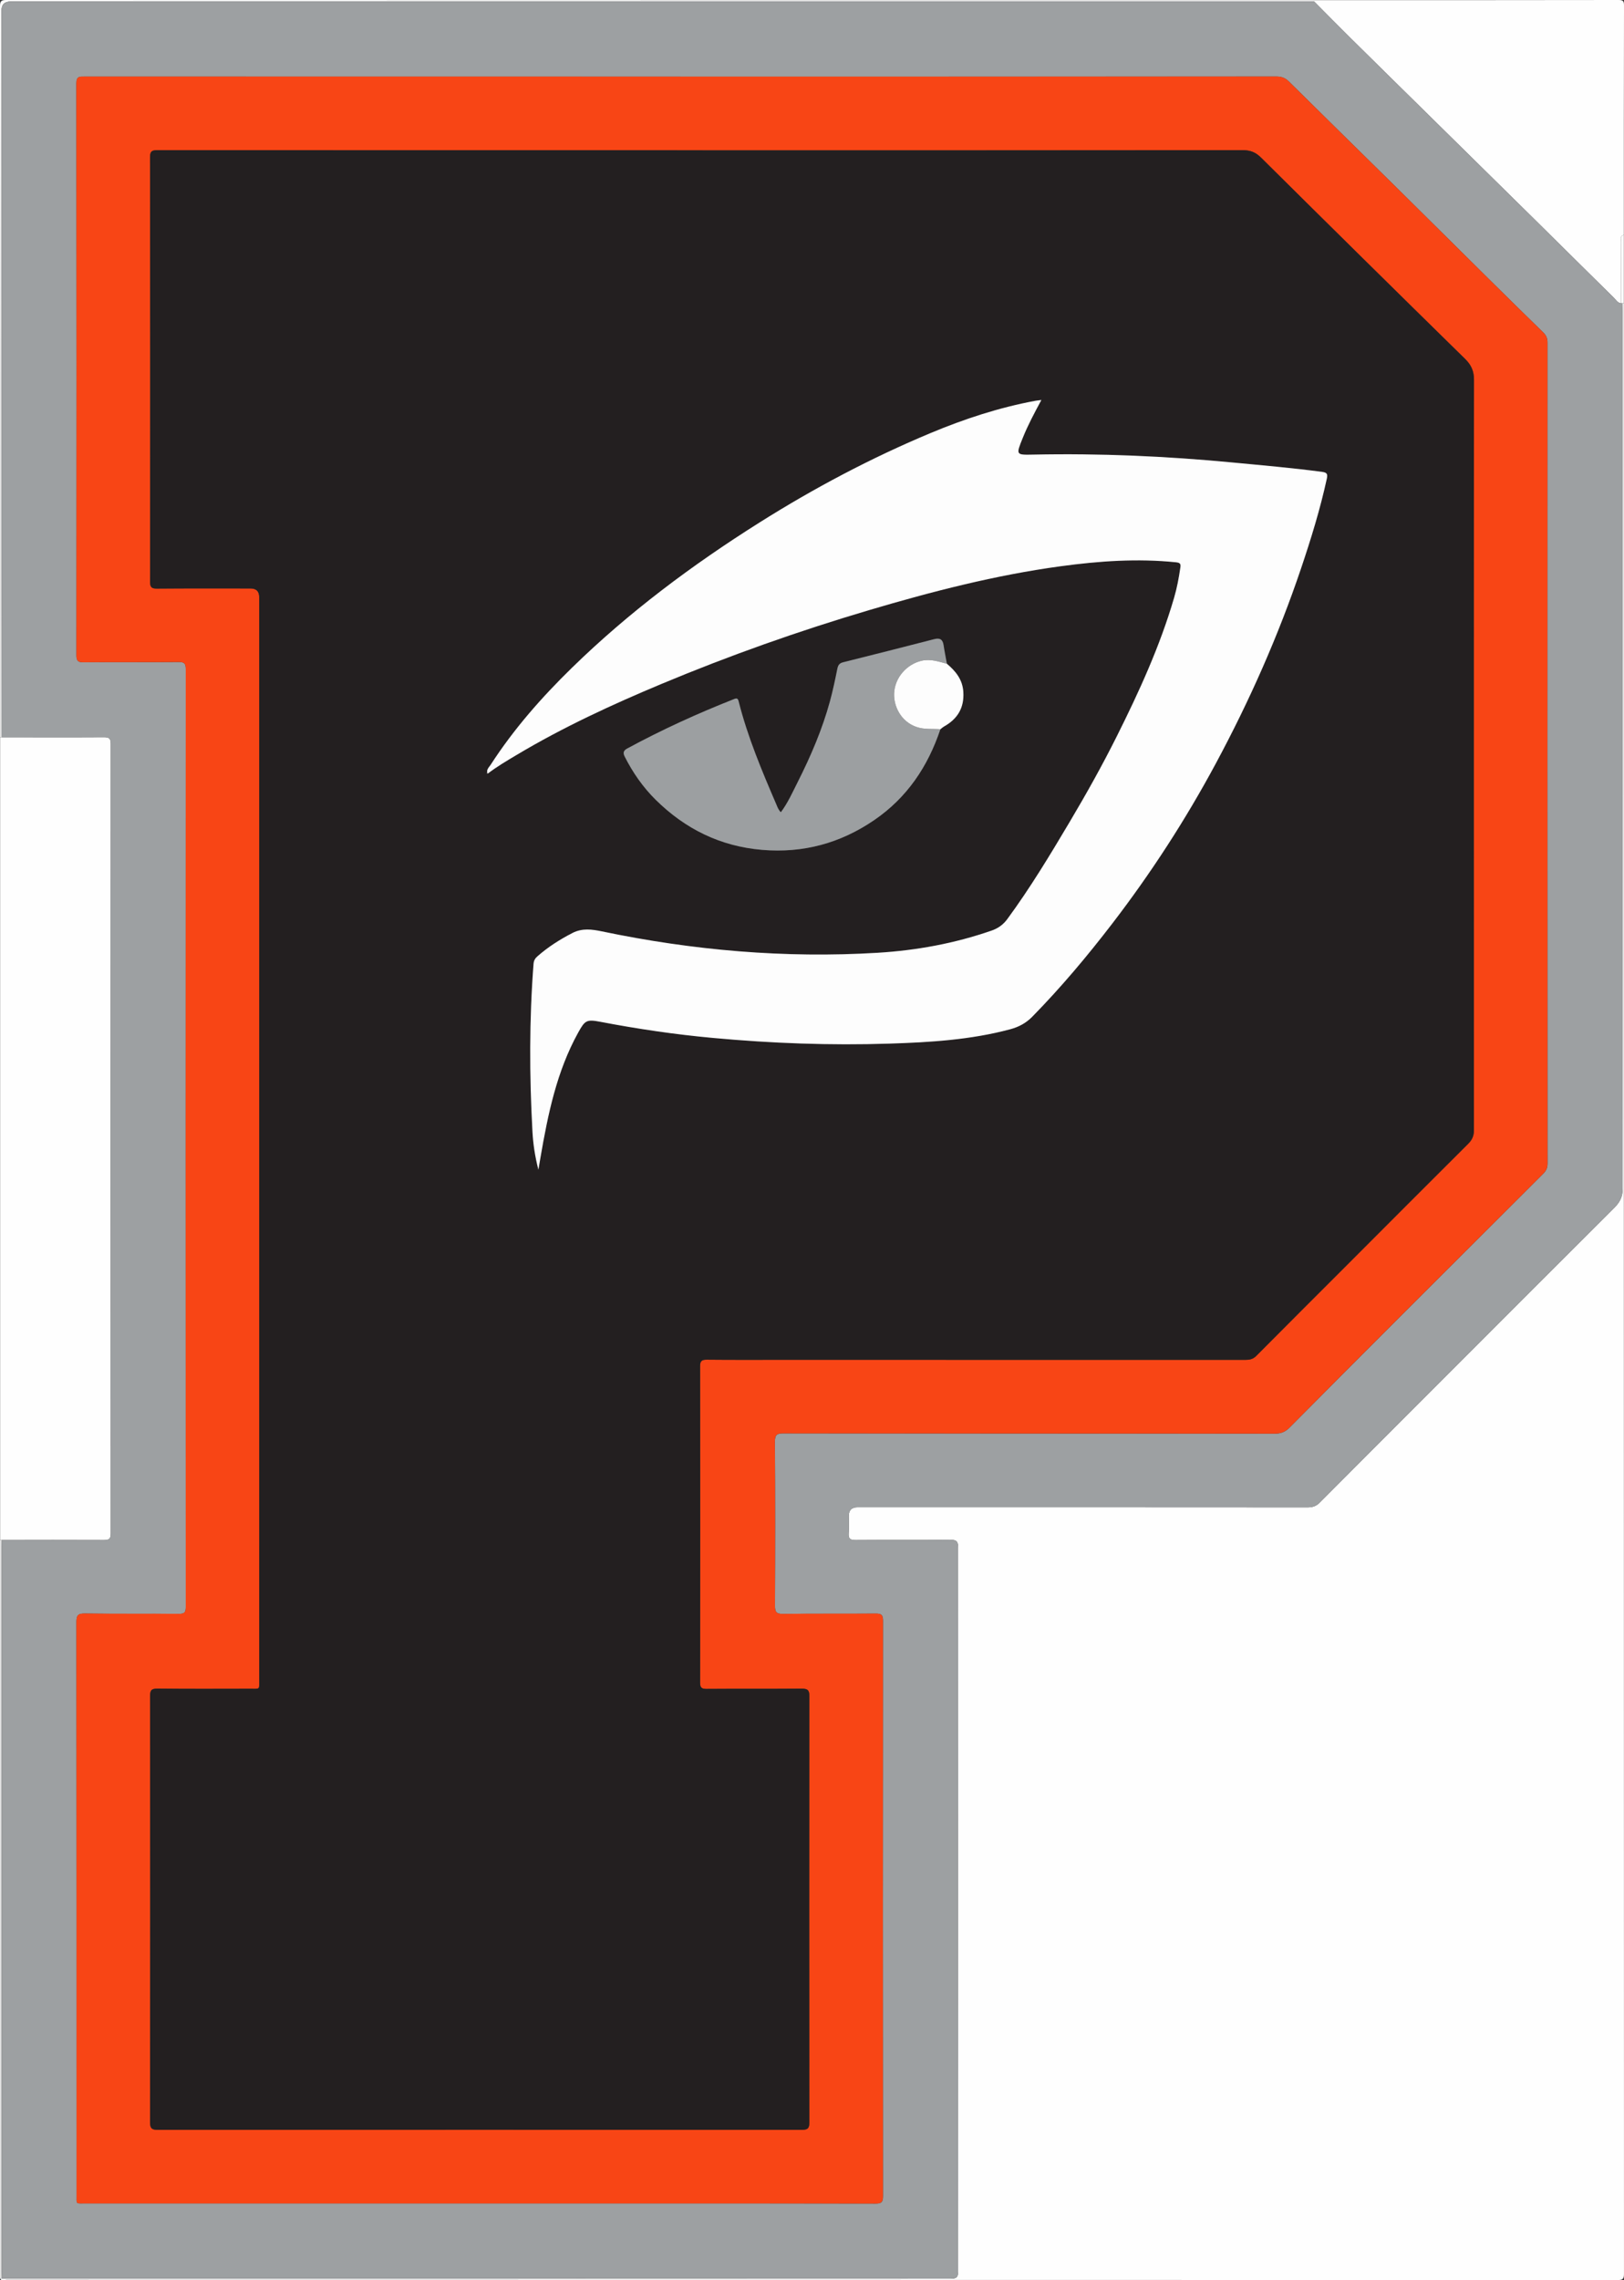 <?xml version="1.0" encoding="UTF-8"?>
<svg id="Layer_1" xmlns="http://www.w3.org/2000/svg" viewBox="0 0 1190 1670">
  <rect x="0" y="0" width="1190" height="1670" fill="#333333" stroke="none"/>
  <defs>
    <style>
      .cls-1 {
        fill: #9da0a2;
      }

      .cls-2 {
        fill: #231f20;
      }

      .cls-3 {
        fill: #9c9fa1;
      }

      .cls-4 {
        fill: #f84515;
      }

      .cls-5 {
        fill: #fefefe;
      }

      .cls-6 {
        fill: #fdfdfd;
      }
    </style>
  </defs>
  <path class="cls-5" d="M1189.9,222.05c0,481.07,0,962.13.09,1443.2,0,3.75-.84,4.59-4.59,4.59-393.6-.1-787.21-.09-1180.81-.15-1.46,0-3.39,1.15-4.5-.94.38-.02.76-.04,1.13-.05,1.17.02,2.33.05,3.5.05,230.61,0,461.21-.01,691.82.1,4.38,0,5.54-1.05,5.54-5.5-.12-176.61-.12-353.22,0-529.84,0-4.57-1.16-5.83-5.76-5.79-23.16.24-46.32.01-69.48.2-4.01.03-5.27-1.16-4.98-5.06.31-4.14.07-8.33.07-12.49q0-6.5,6.37-6.5c109.97,0,219.94-.02,329.91.07,3.6,0,6.24-.89,8.8-3.47,30.54-30.69,61.18-61.29,91.79-91.92,41.33-41.34,82.61-82.73,124.05-123.95,4.13-4.11,6.19-8.12,6.18-14.21-.17-214.1-.14-428.2-.15-642.3,0-2-.08-4-.12-5.99.38-.02.75-.03,1.13-.05Z"/>
  <path class="cls-5" d="M.09,1127.86c0-195.96,0-391.92,0-587.88.38-.02.76-.04,1.14-.05,24.98.02,49.96.12,74.94-.03,3.94-.02,5.01,1.05,5.01,5-.1,192.68-.1,385.36,0,578.05,0,4-1.16,4.99-5.04,4.97-24.98-.14-49.96-.04-74.94-.01-.37-.01-.74-.03-1.11-.04Z"/>
  <path class="cls-5" d="M962.94.1C1037.26.1,1111.58.13,1185.9,0c3.42,0,4.11.67,4.1,4.1-.14,55.99-.1,111.98-.1,167.96-3.05.63-1.94,3.1-1.95,4.84-.08,15.09-.05,30.18-.05,45.27-2.62-.29-3.78-2.56-5.37-4.13-19.56-19.24-39.02-38.58-58.55-57.84-27.46-27.08-54.96-54.11-82.44-81.17-17.42-17.15-34.87-34.28-52.25-51.48-8.85-8.75-17.57-17.63-26.35-26.46,0-.33,0-.67,0-1Z"/>
  <path class="cls-6" d="M962.94.1c0,.33,0,.67,0,1-318.36,0-636.71,0-955.07,0q-6.77,0-6.77,6.6c.02,135.27.03,270.53.06,405.8,0,42.14.05,84.29.08,126.43-.38.02-.76.04-1.14.05,0-178.46.01-356.92-.09-535.39C0,.85.84,0,4.59,0c319.45.1,638.9.09,958.35.09Z"/>
  <path class="cls-6" d="M.09,1127.86c.37.01.74.03,1.11.04-.04,1.66-.1,3.33-.1,4.99,0,176.77,0,353.54,0,530.3,0,1.83.08,3.66.13,5.49-.38.02-.76.04-1.13.05,0-180.3,0-360.59,0-540.89Z"/>
  <path class="cls-6" d="M1187.9,222.18c0-15.09-.03-30.18.05-45.27,0-1.75-1.09-4.21,1.95-4.84v49.99c-.38.02-.75.03-1.12.05-.29.05-.58.07-.88.08Z"/>
  <path class="cls-1" d="M1187.9,222.18c.29,0,.59-.03.88-.08.04,2,.12,4,.12,5.99,0,214.1-.02,428.2.15,642.3,0,6.09-2.05,10.1-6.18,14.21-41.44,41.22-82.73,82.61-124.05,123.95-30.61,30.62-61.25,61.22-91.79,91.92-2.56,2.58-5.21,3.47-8.8,3.47-109.97-.09-219.94-.07-329.91-.07q-6.36,0-6.37,6.5c0,4.17.24,8.35-.07,12.49-.29,3.91.96,5.1,4.98,5.06,23.16-.19,46.32.04,69.48-.2,4.6-.05,5.76,1.22,5.76,5.79-.12,176.61-.12,353.22,0,529.84,0,4.44-1.16,5.5-5.54,5.5-230.61-.11-461.21-.1-691.82-.1-1.17,0-2.33-.03-3.5-.05-.04-1.83-.13-3.66-.13-5.49,0-176.77,0-353.54,0-530.3,0-1.66.07-3.33.1-4.99,24.98-.02,49.96-.13,74.94.01,3.88.02,5.04-.97,5.04-4.97-.1-192.68-.1-385.36,0-578.05,0-3.95-1.08-5.03-5.01-5-24.98.16-49.96.05-74.94.03-.03-42.14-.07-84.29-.08-126.43-.03-135.27-.04-270.53-.06-405.8q0-6.6,6.77-6.6c318.36,0,636.71,0,955.07,0,8.78,8.82,17.51,17.7,26.35,26.46,17.38,17.2,34.83,34.32,52.25,51.48,27.48,27.06,54.98,54.09,82.44,81.17,19.53,19.26,39,38.6,58.55,57.84,1.59,1.57,2.75,3.84,5.37,4.13ZM498.87,56.11c-145.64,0-291.28,0-436.92-.03-3.57,0-5.99-.28-5.98,4.98.18,139.64.16,279.27.04,418.91,0,4.42,1.5,5.09,5.42,5.06,23.16-.17,46.33.02,69.49-.18,4.18-.04,5.22,1.11,5.22,5.25-.1,228.95-.1,457.9,0,686.85,0,3.89-.95,5.04-4.94,5-22.99-.19-45.99.09-68.99-.23-5.16-.07-6.21,1.36-6.21,6.32.14,139.8.11,279.6.13,419.41,0,7.18-.84,6.29,6.47,6.29,135.64.02,271.29.01,406.93.01,57.32,0,114.65-.05,171.97.1,4.37.01,5.54-1.03,5.54-5.48-.13-140.47-.12-280.94,0-421.41,0-4.24-1.22-5.22-5.3-5.19-22.66.2-45.33-.08-67.99.23-5.03.07-5.9-1.5-5.88-6.13.19-39.99.23-79.98-.04-119.97-.03-5.3,1.58-6.14,6.39-6.13,119.98.13,239.96.08,359.94.2,4.55,0,7.72-1.35,10.88-4.54,26.84-27.09,53.8-54.05,80.76-81.01,34.97-34.96,69.98-69.89,105-104.81,2.1-2.09,3.18-4.25,3.18-7.41-.09-200.46-.1-400.91-.04-601.37,0-3.12-.97-5.26-3.15-7.38-13.72-13.35-27.36-26.78-40.97-40.24-22.37-22.11-44.67-44.3-67.06-66.39-26.06-25.7-52.22-51.3-78.23-77.05-2.7-2.67-5.42-3.72-9.21-3.72-145.47.09-290.95.08-436.42.08Z"/>
  <path class="cls-4" d="M498.87,56.11c145.47,0,290.95.01,436.42-.08,3.79,0,6.52,1.05,9.21,3.72,26.01,25.75,52.17,51.34,78.23,77.05,22.39,22.09,44.69,44.28,67.06,66.39,13.61,13.46,27.25,26.89,40.97,40.24,2.18,2.13,3.15,4.26,3.15,7.38-.06,200.46-.05,400.91.04,601.37,0,3.16-1.08,5.32-3.18,7.41-35.02,34.92-70.02,69.85-105,104.81-26.97,26.96-53.93,53.92-80.76,81.01-3.16,3.19-6.33,4.54-10.88,4.54-119.98-.12-239.96-.07-359.94-.2-4.81,0-6.43.83-6.39,6.13.26,39.99.22,79.98.04,119.97-.02,4.63.84,6.2,5.88,6.13,22.66-.31,45.32-.03,67.99-.23,4.08-.04,5.31.95,5.3,5.19-.11,140.47-.12,280.94,0,421.41,0,4.46-1.17,5.5-5.54,5.48-57.32-.15-114.65-.1-171.97-.1-135.64,0-271.29,0-406.93-.01-7.31,0-6.47.89-6.47-6.29-.02-139.8.02-279.6-.13-419.41,0-4.95,1.05-6.39,6.21-6.32,22.99.32,45.99.04,68.99.23,3.99.03,4.94-1.11,4.94-5-.09-228.95-.09-457.9,0-686.85,0-4.14-1.04-5.29-5.22-5.25-23.16.21-46.33.01-69.49.18-3.92.03-5.42-.65-5.42-5.06.12-139.64.14-279.27-.04-418.91,0-5.25,2.41-4.98,5.98-4.98,145.64.04,291.28.03,436.92.03ZM514.75,110.11v-.04c-132.97,0-265.93.01-398.9-.05-3.76,0-5.91.07-5.9,5.1.17,103.63.15,207.27.05,310.9,0,3.88.94,5.07,4.96,5.04,22.83-.2,45.65-.1,68.48-.1q6.5,0,6.51,6.31c0,101.97,0,203.94,0,305.91,0,162.28,0,324.57-.01,486.85,0,7.76.96,6.77-7.01,6.78-22.49.04-44.99.15-67.48-.1-4.5-.05-5.47,1.24-5.47,5.57.12,103.97.13,207.94-.02,311.9,0,4.76,1.47,5.66,5.87,5.66,157.13-.11,314.25-.11,471.38,0,4.33,0,5.89-.79,5.88-5.61-.16-103.97-.16-207.94,0-311.9,0-4.86-1.6-5.63-5.9-5.59-23.16.19-46.32,0-69.48.18-3.77.03-4.72-1.03-4.72-4.75.11-77.14.11-154.29-.01-231.43,0-4.03,1.17-4.98,5.03-4.94,18.83.19,37.66.09,56.49.09,112.64,0,225.27,0,337.91.04,3.12,0,5.67-.44,8.05-2.84,22.29-22.44,44.69-44.76,67.05-67.13,29.42-29.43,58.78-58.92,88.29-88.27,2.92-2.91,4.22-5.75,4.22-9.97-.11-183.11-.14-366.22.06-549.33,0-6.58-1.94-11.02-6.54-15.53-49.95-48.97-99.76-98.08-149.42-147.34-4.01-3.98-7.86-5.53-13.46-5.53-131.97.15-263.93.12-395.9.12Z"/>
  <path class="cls-2" d="M514.75,110.11c131.97,0,263.93.03,395.9-.12,5.6,0,9.46,1.55,13.46,5.53,49.66,49.26,99.47,98.37,149.42,147.34,4.6,4.51,6.55,8.95,6.54,15.53-.2,183.11-.17,366.22-.06,549.33,0,4.22-1.3,7.07-4.22,9.97-29.5,29.35-58.87,58.83-88.29,88.27-22.36,22.37-44.76,44.69-67.05,67.13-2.38,2.4-4.92,2.84-8.05,2.84-112.64-.05-225.27-.04-337.91-.04-18.83,0-37.66.1-56.49-.09-3.86-.04-5.04.91-5.03,4.94.12,77.14.12,154.29.01,231.43,0,3.72.95,4.78,4.72,4.75,23.16-.18,46.32.01,69.48-.18,4.3-.03,5.91.73,5.9,5.59-.16,103.97-.16,207.94,0,311.9,0,4.82-1.54,5.61-5.88,5.61-157.13-.1-314.25-.1-471.38,0-4.4,0-5.87-.9-5.87-5.66.15-103.97.14-207.94.02-311.9,0-4.33.97-5.62,5.47-5.57,22.49.25,44.99.14,67.48.1,7.96-.02,7.01.98,7.01-6.78.02-162.28.01-324.57.01-486.85,0-101.97,0-203.94,0-305.91q0-6.31-6.51-6.31c-22.83,0-45.66-.1-68.48.1-4.02.03-4.97-1.16-4.96-5.04.1-103.63.12-207.27-.05-310.9,0-5.03,2.14-5.1,5.9-5.1,132.97.06,265.93.05,398.9.05v.04ZM689.08,534.08c.91-.69,1.76-1.49,2.75-2.05,9.83-5.55,14.77-13.64,14.06-25.23-.55-9.1-5.58-15.22-12.05-20.69-.82-4.55-1.75-9.08-2.43-13.65-.64-4.29-2.8-5.41-6.93-4.34-22.21,5.73-44.44,11.35-66.69,16.92-2.63.66-3.68,2.06-4.21,4.69-1.61,7.98-3.27,15.97-5.41,23.81-5.63,20.6-14.01,40.16-23.62,59.17-3.78,7.47-7.19,15.21-12.37,22.15-1.9-1.83-2.53-3.9-3.37-5.84-10.58-24.59-20.98-49.25-27.55-75.3-.57-2.26-1.29-2.56-3.35-1.75-26.78,10.56-52.92,22.48-78.25,36.18-2.86,1.55-3.3,3.22-1.89,5.99,5.9,11.67,13.29,22.3,22.57,31.49,21.68,21.46,47.47,34.22,78.15,36.8,30.05,2.52,57.31-4.85,82.14-21.83,24.06-16.45,39.3-39.25,48.45-66.52ZM357.34,566.6c6.75-5.15,14.06-9.44,21.32-13.78,33.91-20.23,69.65-36.73,106.03-51.94,49.72-20.78,100.43-38.73,152.1-54.04,46.13-13.66,92.63-25.66,140.39-32.15,28.11-3.82,56.31-5.82,84.68-2.89,3.15.33,3.39,1.45,3.03,3.97-1.08,7.42-2.45,14.78-4.55,21.97-10.33,35.4-25.62,68.77-42.07,101.64-10.64,21.27-22.26,42.01-34.39,62.45-14.43,24.31-29.03,48.51-45.8,71.32-3,4.09-6.8,6.75-11.47,8.37-27.06,9.4-55,14.53-83.51,16.25-68.08,4.12-135.41-1.75-202.11-15.68-7.22-1.51-14.42-2.46-21.47,1.16-9.22,4.74-17.89,10.24-25.68,17.09-1.68,1.48-2.68,3.04-2.87,5.47-3.17,40.93-3.06,81.89-.81,122.84.5,9.01,1.79,17.99,4.35,27.98.67-3.91,1.12-6.54,1.57-9.16,5.44-31.53,11.83-62.75,27.56-91.21,4.96-8.97,6.12-9.88,16.2-7.95,27.31,5.23,54.78,9.27,82.5,11.82,43.02,3.97,86.1,5.57,129.28,4.17,29.82-.97,59.54-2.72,88.57-10.5,6.29-1.69,11.61-4.52,16.21-9.2,21.01-21.41,40.26-44.31,58.52-68.09,28.54-37.15,53.91-76.33,76.08-117.57,24.66-45.89,45.72-93.38,62.39-142.77,7.28-21.59,13.99-43.33,18.85-65.61.76-3.5.06-4.53-3.52-5-21.96-2.92-44.02-4.81-66.06-6.91-48.31-4.59-96.69-6.72-145.21-5.73-13.2.27-13.1.41-7.98-12.32,3.78-9.38,8.54-18.27,13.61-27.67-1.97.26-3.28.37-4.57.61-26.43,4.92-51.85,13.25-76.58,23.59-43.66,18.24-85.37,40.32-125.38,65.52-49.24,31.02-95.71,65.67-137.47,106.41-22.23,21.69-42.63,44.86-59.52,70.99-1.26,1.96-3.55,3.73-2.22,6.58-.23-.21-.45-.41-.68-.62-.02.08-.08.23-.07.24.25.12.5.23.75.34Z"/>
  <path class="cls-6" d="M357.34,566.69c-1.33-2.89.95-4.66,2.22-6.62,16.89-26.13,37.29-49.3,59.52-70.99,41.75-40.75,88.23-75.39,137.47-106.41,40.01-25.2,81.72-47.28,125.38-65.52,24.74-10.34,50.15-18.67,76.58-23.59,1.29-.24,2.6-.35,4.57-.61-5.07,9.4-9.83,18.3-13.61,27.67-5.13,12.72-5.22,12.59,7.98,12.32,48.51-.99,96.9,1.14,145.21,5.73,22.05,2.1,44.1,3.99,66.06,6.91,3.58.48,4.28,1.51,3.52,5-4.86,22.29-11.57,44.03-18.85,65.61-16.67,49.4-37.73,96.88-62.39,142.77-22.16,41.24-47.54,80.42-76.08,117.57-18.27,23.78-37.51,46.68-58.52,68.09-4.6,4.69-9.92,7.52-16.21,9.2-29.03,7.78-58.75,9.54-88.57,10.5-43.18,1.4-86.26-.21-129.28-4.17-27.71-2.55-55.18-6.59-82.5-11.82-10.08-1.93-11.24-1.02-16.2,7.95-15.73,28.46-22.12,59.68-27.56,91.21-.45,2.62-.9,5.24-1.57,9.16-2.56-9.98-3.86-18.97-4.35-27.98-2.25-40.96-2.37-81.91.81-122.84.19-2.44,1.19-4,2.87-5.47,7.79-6.85,16.46-12.35,25.68-17.09,7.05-3.63,14.26-2.67,21.47-1.16,66.7,13.93,134.03,19.8,202.11,15.68,28.52-1.73,56.45-6.85,83.51-16.25,4.67-1.62,8.46-4.29,11.47-8.37,16.77-22.81,31.37-47.02,45.8-71.32,12.14-20.44,23.75-41.18,34.39-62.45,16.45-32.87,31.73-66.23,42.07-101.64,2.1-7.19,3.48-14.55,4.55-21.97.37-2.52.13-3.64-3.03-3.97-28.38-2.93-56.58-.93-84.68,2.89-47.75,6.49-94.26,18.49-140.39,32.15-51.67,15.3-102.38,33.26-152.1,54.04-36.38,15.2-72.12,31.71-106.03,51.94-7.27,4.33-14.58,8.63-21.32,13.78v.09Z"/>
  <path class="cls-3" d="M689.08,534.08c-9.15,27.27-24.39,50.07-48.45,66.52-24.83,16.98-52.09,24.36-82.14,21.83-30.68-2.58-56.47-15.34-78.15-36.8-9.28-9.19-16.67-19.82-22.57-31.49-1.4-2.77-.97-4.44,1.89-5.99,25.33-13.71,51.47-25.63,78.25-36.18,2.06-.81,2.78-.51,3.35,1.75,6.58,26.05,16.97,50.71,27.55,75.3.84,1.94,1.47,4.01,3.37,5.84,5.18-6.94,8.59-14.68,12.37-22.15,9.61-19.02,17.99-38.57,23.62-59.17,2.14-7.85,3.8-15.84,5.41-23.81.53-2.63,1.58-4.03,4.21-4.69,22.25-5.57,44.48-11.19,66.69-16.92,4.13-1.07,6.29.06,6.93,4.34.68,4.57,1.61,9.1,2.43,13.65-6.01-1.52-11.77-3.69-18.33-2.24-10.82,2.39-19.95,12.25-20.34,24.09-.31,9.48,4.99,20.41,16.23,24.4,5.91,2.1,11.79,1.25,17.68,1.72Z"/>
  <path class="cls-6" d="M689.08,534.08c-5.89-.47-11.77.38-17.68-1.72-11.24-3.99-16.54-14.92-16.23-24.4.39-11.84,9.52-21.7,20.34-24.09,6.56-1.45,12.32.71,18.33,2.24,6.47,5.46,11.5,11.59,12.05,20.69.71,11.59-4.23,19.68-14.06,25.23-.99.56-1.83,1.36-2.75,2.05Z"/>
  <path class="cls-6" d="M357.34,566.6c-.25-.11-.51-.22-.75-.34-.01,0,.04-.16.07-.24.23.21.45.41.68.64,0,.02,0-.06,0-.06Z"/>
</svg>